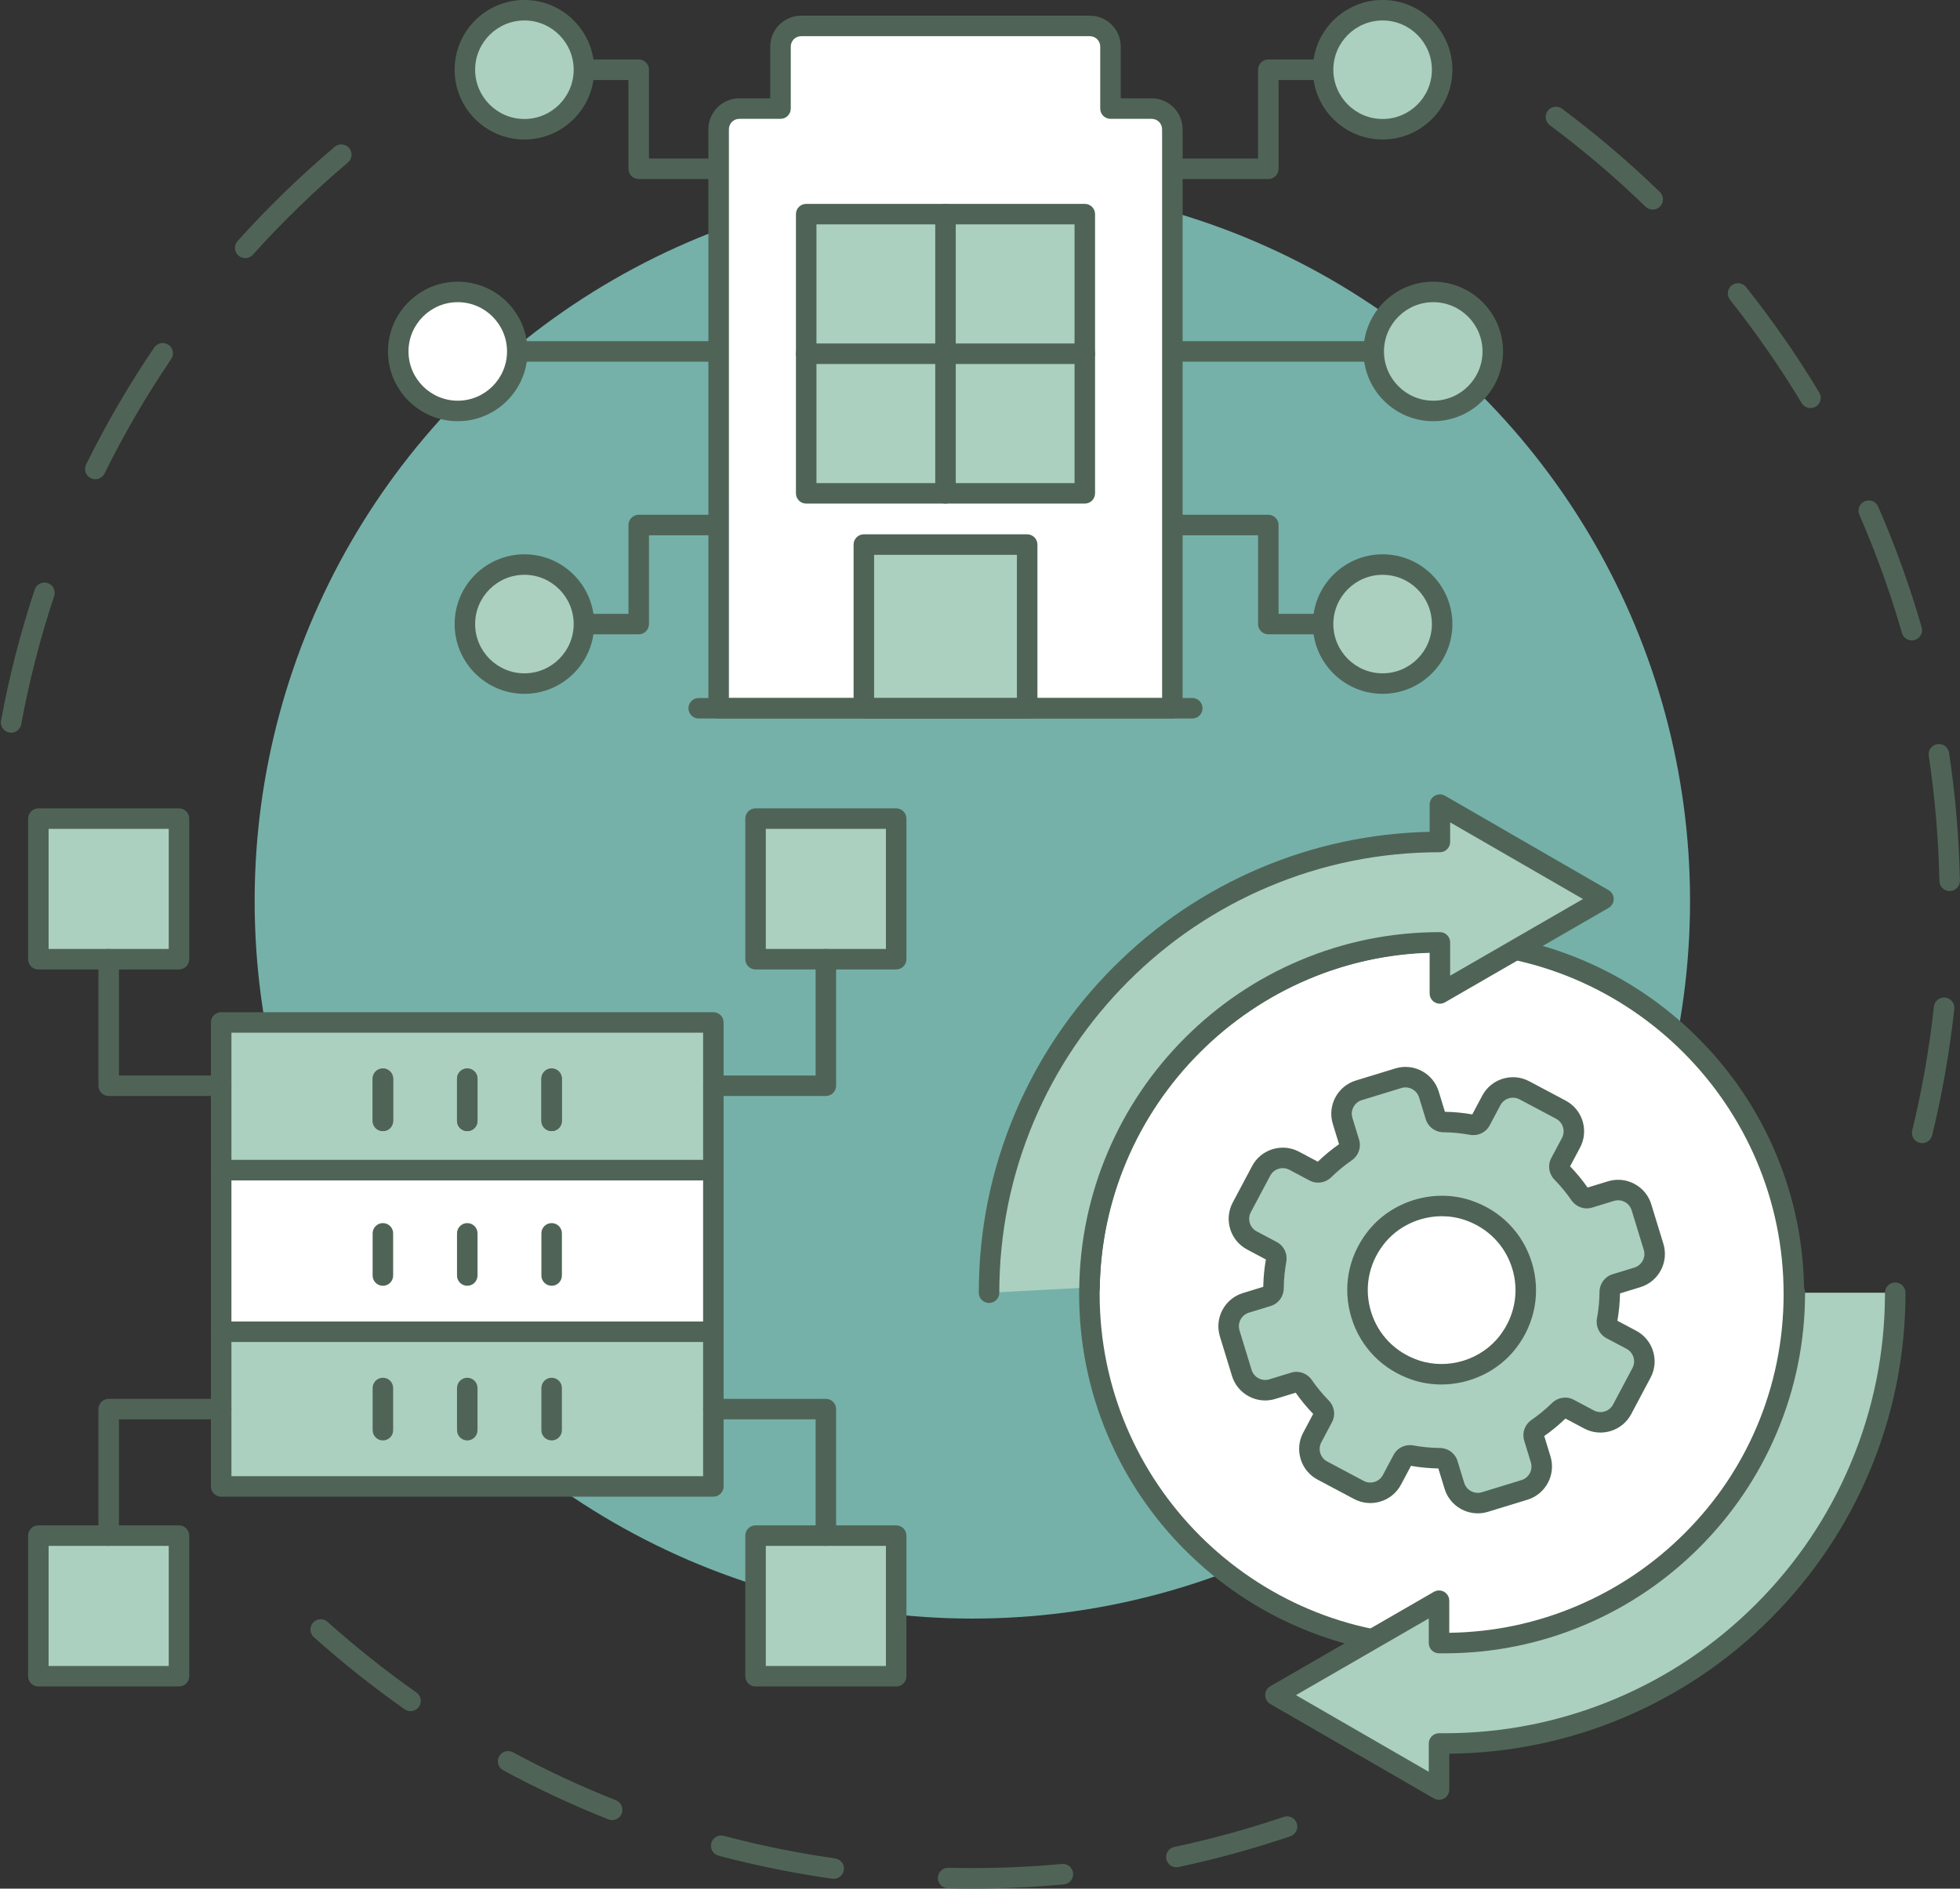 <?xml version="1.0" encoding="UTF-8" standalone="no"?><svg xmlns="http://www.w3.org/2000/svg" xmlns:xlink="http://www.w3.org/1999/xlink" fill="#000000" height="2210.5" preserveAspectRatio="xMidYMid meet" version="1" viewBox="852.8 894.8 2293.5 2210.5" width="2293.5" zoomAndPan="magnify"><rect x="852.8" y="894.8" width="2293.5" height="2210.5" fill="#333333" stroke="none"/><g><g><g id="change1_4"><path d="M1990.593,3105.238c-9.488,0-19.11-0.117-28.598-0.348c-6.626-0.16-11.866-5.662-11.705-12.287 s5.651-11.893,12.287-11.705c9.295,0.226,18.721,0.34,28.016,0.34c34.953-0.001,70.227-1.613,104.842-4.791 c6.604-0.617,12.441,4.252,13.048,10.852c0.605,6.6-4.253,12.441-10.853,13.047 C2062.288,3103.591,2026.275,3105.237,1990.593,3105.238z M1828.392,3093.826c-0.562,0-1.129-0.04-1.702-0.121 c-44.723-6.35-89.491-15.425-133.062-26.975c-6.406-1.698-10.223-8.269-8.525-14.675c1.698-6.405,8.266-10.221,14.674-8.524 c42.661,11.309,86.495,20.195,130.286,26.412c6.562,0.932,11.125,7.006,10.194,13.567 C1839.407,3089.5,1834.272,3093.826,1828.392,3093.826z M2229.317,3080.29c-5.547,0-10.528-3.867-11.727-9.511 c-1.377-6.482,2.763-12.854,9.246-14.23c43.223-9.178,86.335-21.034,128.138-35.24c6.278-2.134,13.091,1.226,15.224,7.5 c2.132,6.275-1.227,13.091-7.501,15.224c-42.697,14.509-86.729,26.619-130.876,35.993 C2230.981,3080.204,2230.142,3080.29,2229.317,3080.29z M1569.11,3025.084c-1.472,0-2.968-0.272-4.42-0.848 c-41.905-16.619-83.292-35.934-123.013-57.408c-5.83-3.151-8.001-10.433-4.849-16.263c3.152-5.83,10.435-8,16.263-4.849 c38.892,21.026,79.417,39.938,120.447,56.209c6.161,2.443,9.174,9.418,6.731,15.579 C1578.401,3022.214,1573.885,3025.084,1569.11,3025.084z M1333.166,2897.557c-2.386,0-4.795-0.709-6.895-2.187 c-36.876-25.944-72.623-54.359-106.248-84.456c-4.938-4.42-5.358-12.007-0.938-16.944c4.42-4.94,12.007-5.358,16.944-0.938 c32.931,29.475,67.938,57.303,104.051,82.71c5.42,3.813,6.723,11.299,2.91,16.72 C1340.655,2895.781,1336.94,2897.557,1333.166,2897.557z" fill="#4f6457"/></g><g id="change1_5"><path d="M3102.06,2232.748c-0.939,0-1.894-0.111-2.847-0.343c-6.439-1.567-10.39-8.057-8.823-14.497 c11.545-47.452,20.08-96.212,25.37-144.928c0.714-6.588,6.63-11.342,13.225-10.635c6.589,0.716,11.351,6.637,10.635,13.226 c-5.401,49.75-14.119,99.548-25.909,148.011C3112.376,2229.068,3107.467,2232.748,3102.06,2232.748z M3134.182,1937.717 c-6.515,0-11.859-5.213-11.992-11.756c-0.997-49.053-5.184-98.368-12.445-146.576c-0.987-6.553,3.525-12.666,10.079-13.653 c6.563-0.989,12.667,3.526,13.653,10.079c7.415,49.227,11.69,99.581,12.707,149.663c0.135,6.626-5.127,12.106-11.753,12.241 C3134.348,1937.716,3134.264,1937.717,3134.182,1937.717z M3089.908,1644.343c-5.213,0-10.012-3.423-11.525-8.683 c-13.521-46.97-30.294-93.52-49.853-138.357c-2.649-6.075,0.127-13.147,6.201-15.797c6.074-2.649,13.146,0.126,15.797,6.201 c19.977,45.795,37.107,93.34,50.917,141.313c1.834,6.369-1.843,13.018-8.212,14.852 C3092.125,1644.19,3091.007,1644.343,3089.908,1644.343z M2971.344,1372.42c-4.071,0-8.041-2.072-10.293-5.814 c-25.199-41.87-53.419-82.532-83.878-120.857c-4.123-5.188-3.26-12.737,1.929-16.861c5.188-4.124,12.736-3.261,16.86,1.929 c31.103,39.135,59.92,80.658,85.651,123.414c3.418,5.679,1.585,13.052-4.094,16.47 C2975.584,1371.865,2973.45,1372.42,2971.344,1372.42z M2786.73,1140.107c-3.01,0-6.021-1.125-8.353-3.384 c-35.137-34.067-72.831-66.158-112.036-95.381c-5.313-3.96-6.41-11.479-2.449-16.792s11.48-6.411,16.793-2.45 c40.031,29.839,78.521,62.606,114.398,97.392c4.759,4.613,4.876,12.21,0.263,16.968 C2792.994,1138.888,2789.863,1140.107,2786.73,1140.107z" fill="#4f6457"/></g><g id="change1_6"><path d="M865.829,1752.364c-0.723,0-1.456-0.065-2.193-0.202c-6.517-1.203-10.825-7.462-9.621-13.979 c9.567-51.807,22.828-103.398,39.414-153.342c2.09-6.289,8.882-9.696,15.171-7.606c6.29,2.088,9.695,8.881,7.606,15.17 c-16.24,48.898-29.223,99.412-38.591,150.136C876.548,1748.322,871.503,1752.364,865.829,1752.364z M964.327,1455.696 c-1.784,0-3.595-0.399-5.303-1.242c-5.942-2.934-8.381-10.13-5.448-16.073c23.285-47.162,50.087-93.194,79.664-136.817 c3.719-5.486,11.18-6.918,16.667-3.198c5.485,3.719,6.917,11.181,3.198,16.667c-28.962,42.717-55.208,87.792-78.008,133.974 C973.006,1453.241,968.751,1455.696,964.327,1455.696z M1139.736,1196.922c-2.858,0-5.726-1.015-8.019-3.076 c-4.929-4.431-5.332-12.019-0.901-16.947c35.201-39.152,73.424-76.244,113.61-110.245c5.06-4.281,12.631-3.65,16.912,1.41 c4.281,5.059,3.65,12.631-1.41,16.912c-39.355,33.3-76.791,69.626-111.264,107.97 C1146.294,1195.58,1143.021,1196.922,1139.736,1196.922z" fill="#4f6457"/></g><g id="change2_1"><circle cx="1990.593" cy="1949.403" fill="#75b1a9" r="839.822"/></g></g><g><g><g><g id="change3_5"><path d="M1687.543 2275.26L1687.543 2453.538 1111.607 2453.538 1111.607 2275.26 1111.607 2264.302 1687.543 2264.302z" fill="#ffffff"/></g><g id="change1_27"><path d="M1687.543,2465.538h-575.935c-6.627,0-12-5.373-12-12v-189.236c0-6.627,5.373-12,12-12h575.935 c6.627,0,12,5.373,12,12v189.236C1699.543,2460.166,1694.17,2465.538,1687.543,2465.538z M1123.608,2441.538h551.935v-165.236 h-551.935V2441.538z" fill="#4f6457"/></g></g><g><g id="change4_12"><path d="M1687.543 2460.719L1687.543 2634.546 1111.607 2634.546 1111.607 2460.719 1111.607 2453.538 1687.543 2453.538z" fill="#acd0c0"/></g><g id="change1_20"><path d="M1687.543,2646.547h-575.935c-6.627,0-12-5.373-12-12v-181.009c0-6.627,5.373-12,12-12h575.935 c6.627,0,12,5.373,12,12v181.009C1699.543,2641.174,1694.17,2646.547,1687.543,2646.547z M1123.608,2622.547h551.935v-157.009 h-551.935V2622.547z" fill="#4f6457"/></g></g><g><g id="change4_15"><path d="M1111.607 2091.521H1687.542V2264.302H1111.607z" fill="#acd0c0"/></g><g id="change1_47"><path d="M1687.543,2276.302h-575.935c-6.627,0-12-5.373-12-12v-172.781c0-6.627,5.373-12,12-12h575.935 c6.627,0,12,5.373,12,12v172.781C1699.543,2270.93,1694.17,2276.302,1687.543,2276.302z M1123.608,2252.302h551.935v-148.781 h-551.935V2252.302z" fill="#4f6457"/></g></g><g><g id="change1_32"><path d="M1498.307,2218.708c-6.627,0-12-5.373-12-12v-49.366c0-6.627,5.373-12,12-12s12,5.373,12,12 v49.366C1510.307,2213.336,1504.934,2218.708,1498.307,2218.708z" fill="#4f6457"/></g><g id="change1_29"><path d="M1399.575,2218.708c-6.627,0-12-5.373-12-12v-49.366c0-6.627,5.373-12,12-12s12,5.373,12,12 v49.366C1411.575,2213.336,1406.202,2218.708,1399.575,2218.708z" fill="#4f6457"/></g><g id="change1_2"><path d="M1300.844,2218.708c-6.627,0-12-5.373-12-12v-49.366c0-6.627,5.373-12,12-12s12,5.373,12,12 v49.366C1312.844,2213.336,1307.471,2218.708,1300.844,2218.708z" fill="#4f6457"/></g></g><g><g id="change1_23"><path d="M1498.307,2218.708c-6.627,0-12-5.373-12-12v-49.366c0-6.627,5.373-12,12-12s12,5.373,12,12 v49.366C1510.307,2213.336,1504.934,2218.708,1498.307,2218.708z" fill="#4f6457"/></g><g id="change1_41"><path d="M1399.575,2218.708c-6.627,0-12-5.373-12-12v-49.366c0-6.627,5.373-12,12-12s12,5.373,12,12 v49.366C1411.575,2213.336,1406.202,2218.708,1399.575,2218.708z" fill="#4f6457"/></g><g id="change1_35"><path d="M1300.844,2218.708c-6.627,0-12-5.373-12-12v-49.366c0-6.627,5.373-12,12-12s12,5.373,12,12 v49.366C1312.844,2213.336,1307.471,2218.708,1300.844,2218.708z" fill="#4f6457"/></g></g><g><g id="change1_21"><path d="M1498.307,2399.717c-6.627,0-12-5.373-12-12v-49.366c0-6.627,5.373-12,12-12s12,5.373,12,12 v49.366C1510.307,2394.345,1504.934,2399.717,1498.307,2399.717z" fill="#4f6457"/></g><g id="change1_7"><path d="M1399.575,2399.717c-6.627,0-12-5.373-12-12v-49.366c0-6.627,5.373-12,12-12s12,5.373,12,12 v49.366C1411.575,2394.345,1406.202,2399.717,1399.575,2399.717z" fill="#4f6457"/></g><g id="change1_11"><path d="M1300.844,2399.717c-6.627,0-12-5.373-12-12v-49.366c0-6.627,5.373-12,12-12s12,5.373,12,12 v49.366C1312.844,2394.345,1307.471,2399.717,1300.844,2399.717z" fill="#4f6457"/></g></g><g><g id="change1_8"><path d="M1498.307,2580.726c-6.627,0-12-5.373-12-12v-49.366c0-6.627,5.373-12,12-12s12,5.373,12,12 v49.366C1510.307,2575.353,1504.934,2580.726,1498.307,2580.726z" fill="#4f6457"/></g><g id="change1_48"><path d="M1399.575,2580.726c-6.627,0-12-5.373-12-12v-49.366c0-6.627,5.373-12,12-12s12,5.373,12,12 v49.366C1411.575,2575.353,1406.202,2580.726,1399.575,2580.726z" fill="#4f6457"/></g><g id="change1_36"><path d="M1300.844,2580.726c-6.627,0-12-5.373-12-12v-49.366c0-6.627,5.373-12,12-12s12,5.373,12,12 v49.366C1312.844,2575.353,1307.471,2580.726,1300.844,2580.726z" fill="#4f6457"/></g></g></g><g><g><g id="change4_14"><path d="M897.688 1852.92H1062.241V2017.473H897.688z" fill="#acd0c0"/></g><g id="change1_46"><path d="M1062.241,2029.473H897.688c-6.627,0-12-5.373-12-12V1852.92c0-6.627,5.373-12,12-12h164.553 c6.627,0,12,5.373,12,12v164.553C1074.241,2024.1,1068.869,2029.473,1062.241,2029.473z M909.688,2005.473h140.553V1864.92 H909.688V2005.473z" fill="#4f6457"/></g></g><g id="change1_22"><path d="M1111.608,2177.57H979.965c-6.627,0-12-5.373-12-12v-148.098c0-6.627,5.373-12,12-12 s12,5.373,12,12v136.098h119.643c6.627,0,12,5.373,12,12S1118.235,2177.57,1111.608,2177.57z" fill="#4f6457"/></g></g><g><g><g id="change4_8"><path d="M1736.909 1852.92H1901.462V2017.473H1736.909z" fill="#acd0c0"/></g><g id="change1_10"><path d="M1901.462,2029.473h-164.553c-6.627,0-12-5.373-12-12V1852.92c0-6.627,5.373-12,12-12h164.553 c6.627,0,12,5.373,12,12v164.553C1913.462,2024.1,1908.089,2029.473,1901.462,2029.473z M1748.909,2005.473h140.553V1864.92 h-140.553V2005.473z" fill="#4f6457"/></g></g><g id="change1_42"><path d="M1819.185,2177.57h-131.643c-6.627,0-12-5.373-12-12s5.373-12,12-12h119.643v-136.098 c0-6.627,5.373-12,12-12s12,5.373,12,12v148.098C1831.185,2172.198,1825.813,2177.57,1819.185,2177.57z" fill="#4f6457"/></g></g><g><g><g id="change4_9"><path d="M897.688 2692.14H1062.241V2856.693H897.688z" fill="#acd0c0"/></g><g id="change1_43"><path d="M1062.241,2868.693H897.688c-6.627,0-12-5.373-12-12V2692.14c0-6.627,5.373-12,12-12h164.553 c6.627,0,12,5.373,12,12v164.554C1074.241,2863.32,1068.869,2868.693,1062.241,2868.693z M909.688,2844.693h140.553V2704.14 H909.688V2844.693z" fill="#4f6457"/></g></g><g id="change1_44"><path d="M979.965,2704.14c-6.627,0-12-5.373-12-12v-148.098c0-6.627,5.373-12,12-12h131.643 c6.627,0,12,5.373,12,12s-5.373,12-12,12H991.965v136.098C991.965,2698.767,986.592,2704.14,979.965,2704.14z" fill="#4f6457"/></g></g><g><g><g id="change4_7"><path d="M1736.909 2692.14H1901.462V2856.693H1736.909z" fill="#acd0c0"/></g><g id="change1_39"><path d="M1901.462,2868.693h-164.553c-6.627,0-12-5.373-12-12V2692.14c0-6.627,5.373-12,12-12h164.553 c6.627,0,12,5.373,12,12v164.554C1913.462,2863.32,1908.089,2868.693,1901.462,2868.693z M1748.909,2844.693h140.553V2704.14 h-140.553V2844.693z" fill="#4f6457"/></g></g><g id="change1_26"><path d="M1819.185,2704.14c-6.627,0-12-5.373-12-12v-136.098h-119.643c-6.627,0-12-5.373-12-12 s5.373-12,12-12h131.643c6.627,0,12,5.373,12,12v148.098C1831.185,2698.767,1825.813,2704.14,1819.185,2704.14z" fill="#4f6457"/></g></g></g><g><g><g id="change1_13"><path d="M1748.831,1104.332H1600.19c-6.627,0-12-5.373-12-12V988.415h-99.197c-6.627,0-12-5.373-12-12 s5.373-12,12-12h111.197c6.627,0,12,5.373,12,12v103.917h136.641c6.627,0,12,5.373,12,12S1755.458,1104.332,1748.831,1104.332z" fill="#4f6457"/></g><g><g id="change4_4"><circle cx="1466.438" cy="976.415" fill="#acd0c0" r="69.653"/></g><g id="change1_33"><path d="M1466.439,1058.068c-45.024,0-81.653-36.629-81.653-81.653s36.629-81.653,81.653-81.653 c45.023,0,81.653,36.629,81.653,81.653S1511.462,1058.068,1466.439,1058.068z M1466.439,918.762 c-31.79,0-57.653,25.863-57.653,57.653s25.863,57.653,57.653,57.653s57.653-25.863,57.653-57.653 S1498.229,918.762,1466.439,918.762z" fill="#4f6457"/></g></g><g id="change1_14"><path d="M1600.19,1637.219h-111.197c-6.627,0-12-5.373-12-12s5.373-12,12-12h99.197v-103.917 c0-6.627,5.373-12,12-12h148.641c6.627,0,12,5.373,12,12s-5.373,12-12,12H1612.19v103.917 C1612.19,1631.846,1606.817,1637.219,1600.19,1637.219z" fill="#4f6457"/></g><g><g id="change4_6"><circle cx="1466.438" cy="1625.219" fill="#acd0c0" r="69.653" transform="rotate(-45.001 1466.427 1625.244)"/></g><g id="change1_9"><path d="M1466.439,1706.872c-45.024,0-81.653-36.629-81.653-81.653c0-45.023,36.629-81.653,81.653-81.653 c45.023,0,81.653,36.629,81.653,81.653C1548.092,1670.243,1511.462,1706.872,1466.439,1706.872z M1466.439,1567.566 c-31.79,0-57.653,25.863-57.653,57.653s25.863,57.653,57.653,57.653s57.653-25.863,57.653-57.653 S1498.229,1567.566,1466.439,1567.566z" fill="#4f6457"/></g></g><g id="change1_15"><path d="M1780.285,1318.133h-349.454c-6.627,0-12-5.373-12-12s5.373-12,12-12h349.454 c6.627,0,12,5.373,12,12S1786.912,1318.133,1780.285,1318.133z" fill="#4f6457"/></g><g><g id="change3_2"><circle cx="1388.45" cy="1306.133" fill="#ffffff" r="69.653" transform="rotate(-13.286 1388.127 1305.902)"/></g><g id="change1_25"><path d="M1388.45,1387.786c-45.024,0-81.653-36.629-81.653-81.653c0-45.024,36.629-81.653,81.653-81.653 s81.653,36.629,81.653,81.653C1470.104,1351.156,1433.474,1387.786,1388.45,1387.786z M1388.45,1248.479 c-31.79,0-57.653,25.863-57.653,57.653s25.863,57.653,57.653,57.653s57.653-25.863,57.653-57.653 S1420.24,1248.479,1388.45,1248.479z" fill="#4f6457"/></g></g><g id="change1_16"><path d="M2336.917,1104.332h-148.641c-6.627,0-12-5.373-12-12s5.373-12,12-12h136.641V976.415 c0-6.627,5.373-12,12-12h111.197c6.627,0,12,5.373,12,12s-5.373,12-12,12h-99.197v103.917 C2348.917,1098.959,2343.545,1104.332,2336.917,1104.332z" fill="#4f6457"/></g><g><g id="change4_5"><circle cx="2470.668" cy="976.415" fill="#acd0c0" r="69.653"/></g><g id="change1_34"><path d="M2470.669,1058.068c-45.023,0-81.653-36.629-81.653-81.653s36.63-81.653,81.653-81.653 s81.652,36.629,81.652,81.653S2515.692,1058.068,2470.669,1058.068z M2470.669,918.762c-31.79,0-57.653,25.863-57.653,57.653 s25.863,57.653,57.653,57.653s57.652-25.863,57.652-57.653S2502.459,918.762,2470.669,918.762z" fill="#4f6457"/></g></g><g id="change1_17"><path d="M2448.114,1637.219h-111.197c-6.627,0-12-5.373-12-12v-103.917h-136.641c-6.627,0-12-5.373-12-12 s5.373-12,12-12h148.641c6.628,0,12,5.373,12,12v103.917h99.197c6.627,0,12,5.373,12,12S2454.741,1637.219,2448.114,1637.219z" fill="#4f6457"/></g><g><g id="change4_13"><circle cx="2470.668" cy="1625.219" fill="#acd0c0" r="69.653" transform="rotate(-13.286 2470.107 1624.95)"/></g><g id="change1_24"><path d="M2470.669,1706.872c-45.023,0-81.653-36.629-81.653-81.653c0-45.023,36.63-81.653,81.653-81.653 s81.652,36.629,81.652,81.653C2552.321,1670.243,2515.692,1706.872,2470.669,1706.872z M2470.669,1567.566 c-31.79,0-57.653,25.863-57.653,57.653s25.863,57.653,57.653,57.653s57.652-25.863,57.652-57.653 S2502.459,1567.566,2470.669,1567.566z" fill="#4f6457"/></g></g><g id="change1_18"><path d="M2487.535,1318.133h-394.243c-6.627,0-12-5.373-12-12s5.373-12,12-12h394.243 c6.628,0,12,5.373,12,12S2494.163,1318.133,2487.535,1318.133z" fill="#4f6457"/></g><g><g id="change4_1"><circle cx="2529.916" cy="1306.133" fill="#acd0c0" r="69.653" transform="rotate(-80.781 2529.941 1306.092)"/></g><g id="change1_1"><path d="M2529.916,1387.786c-45.023,0-81.653-36.629-81.653-81.653c0-45.024,36.63-81.653,81.653-81.653 s81.653,36.629,81.653,81.653C2611.569,1351.156,2574.939,1387.786,2529.916,1387.786z M2529.916,1248.479 c-31.79,0-57.653,25.863-57.653,57.653s25.863,57.653,57.653,57.653s57.653-25.863,57.653-57.653 S2561.706,1248.479,2529.916,1248.479z" fill="#4f6457"/></g></g></g><g><g><g id="change3_4"><path d="M2200.505,1021.902h-48.264v-72.591c0-13.352-10.821-24.162-24.162-24.162h-337.793 c-13.35,0-24.16,10.81-24.16,24.162v72.591h-48.266c-13.328,0-24.129,10.832-24.129,24.193v677.655l530.904,0.004v-677.659 C2224.635,1032.734,2213.834,1021.902,2200.505,1021.902z" fill="#ffffff"/></g><g id="change1_38"><path d="M2224.635,1735.753l-530.904-0.004c-6.627,0-12-5.373-12-12v-677.655 c0-19.957,16.208-36.193,36.129-36.193h36.266v-60.591c0-19.939,16.222-36.162,36.161-36.162h337.792 c19.939,0,36.161,16.222,36.161,36.162v60.591h36.265c19.923,0,36.131,16.236,36.131,36.193v677.659 c0,3.183-1.265,6.235-3.515,8.485C2230.87,1734.489,2227.818,1735.753,2224.635,1735.753z M1705.731,1711.75l506.904,0.004 v-665.659c0-6.723-5.441-12.193-12.131-12.193h-48.265c-6.627,0-12-5.373-12-12v-72.591c0-6.706-5.455-12.162-12.161-12.162 h-337.792c-6.706,0-12.161,5.456-12.161,12.162v72.591c0,6.627-5.373,12-12,12h-48.266c-6.688,0-12.129,5.47-12.129,12.193 V1711.75z" fill="#4f6457"/></g></g><g><g id="change4_16"><path d="M1796.179 1145.428H2122.186V1472.204H1796.179z" fill="#acd0c0"/></g><g id="change1_49"><path d="M2122.186,1484.205h-326.007c-6.627,0-12-5.373-12-12v-326.776c0-6.627,5.373-12,12-12h326.007 c6.627,0,12,5.373,12,12v326.776C2134.186,1478.832,2128.813,1484.205,2122.186,1484.205z M1808.179,1460.205h302.007v-302.776 h-302.007V1460.205z" fill="#4f6457"/></g></g><g><g><g id="change3_8"><path d="M1959.178,1145.428v326.778V1145.428z" fill="#ffffff"/></g><g id="change1_12"><path d="M1959.177,1484.207c-6.627,0-12-5.373-12-12v-326.778c0-6.627,5.373-12,12-12s12,5.373,12,12 v326.778C1971.177,1478.834,1965.804,1484.207,1959.177,1484.207z" fill="#4f6457"/></g></g><g><g id="change3_7"><path d="M2122.186,1308.818H1796.18H2122.186z" fill="#ffffff"/></g><g id="change1_28"><path d="M2122.186,1320.817H1796.18c-6.627,0-12-5.373-12-12s5.373-12,12-12h326.006 c6.627,0,12,5.373,12,12S2128.813,1320.817,2122.186,1320.817z" fill="#4f6457"/></g></g></g><g><g id="change4_10"><path d="M1863.622 1532.173H2054.744V1723.754H1863.622z" fill="#acd0c0"/></g><g id="change1_45"><path d="M2054.744,1735.753h-191.122c-6.627,0-12-5.373-12-12v-191.581c0-6.627,5.373-12,12-12h191.122 c6.627,0,12,5.373,12,12v191.581C2066.744,1730.381,2061.371,1735.753,2054.744,1735.753z M1875.622,1711.753h167.122v-167.581 h-167.122V1711.753z" fill="#4f6457"/></g></g><g><g id="change3_6"><path d="M1670.4,1723.754h577.567H1670.4z" fill="#ffffff"/></g><g id="change1_40"><path d="M2247.967,1735.753H1670.4c-6.627,0-12-5.373-12-12s5.373-12,12-12h577.567 c6.627,0,12,5.373,12,12S2254.594,1735.753,2247.967,1735.753z" fill="#4f6457"/></g></g></g></g><g><g><g id="change3_3"><circle cx="2539.739" cy="2409.422" fill="#ffffff" r="412.17"/></g><g id="change1_37"><path d="M2539.739,2833.592c-57.258,0-112.809-11.217-165.11-33.338 c-50.511-21.365-95.872-51.947-134.823-90.898s-69.533-84.313-90.898-134.824c-22.121-52.301-33.338-107.852-33.338-165.109 s11.217-112.808,33.338-165.11c21.365-50.511,51.947-95.873,90.898-134.824s84.313-69.534,134.823-90.898 c52.302-22.122,107.853-33.338,165.11-33.338c57.257,0,112.808,11.217,165.109,33.338 c50.512,21.364,95.872,51.947,134.823,90.898s69.534,84.313,90.898,134.824c22.121,52.302,33.338,107.853,33.338,165.11 s-11.217,112.809-33.338,165.109c-21.364,50.512-51.947,95.873-90.898,134.824s-84.312,69.533-134.823,90.898 C2652.547,2822.375,2596.996,2833.592,2539.739,2833.592z M2539.739,2009.252c-220.654,0-400.17,179.516-400.17,400.17 s179.516,400.17,400.17,400.17s400.169-179.516,400.169-400.17S2760.393,2009.252,2539.739,2009.252z" fill="#4f6457"/></g></g><g><g><g><g id="change4_11"><path d="M2953.005,2407.844c0,56.526-11.497,110.417-32.275,159.458 c-20.778,49.041-50.837,93.232-87.963,130.357s-81.316,67.184-130.358,87.962c-49.042,20.778-102.934,32.275-159.461,32.275 c-2.73,0-3.562,0.053-6.28,0v-49.586l-191.406,110.509l191.406,110.509v-53.915h6.279c72.842,0,142.236-14.762,205.354-41.459 c63.117-26.697,119.958-65.327,167.694-113.062c47.736-47.736,86.366-104.576,113.062-167.694 c26.697-63.117,41.459-132.511,41.459-205.353H2953.005z" fill="#acd0c0"/></g><g id="change1_19"><path d="M2536.671,3001.327c-2.072,0-4.144-0.536-6-1.607l-191.406-110.509 c-3.713-2.144-6-6.105-6-10.393s2.287-8.249,6-10.393l191.406-110.509c3.712-2.142,8.286-2.143,12,0 c3.713,2.144,6,6.105,6,10.393v37.546c51.629-0.723,101.747-11.238,149.058-31.283c47.387-20.077,89.966-48.81,126.555-85.398 c36.591-36.591,65.323-79.169,85.398-126.553c20.785-49.058,31.324-101.132,31.324-154.777c0-6.627,5.372-12,12-12 s12,5.373,12,12c0,56.879-11.179,112.104-33.227,164.14c-21.284,50.238-51.741,95.376-90.525,134.16 c-38.782,38.782-83.921,69.239-134.162,90.525c-52.035,22.047-107.26,33.226-164.142,33.226c-0.947,0-1.654,0.007-2.296,0.013 c-1.282,0.013-2.334,0.022-4.221-0.015c-6.533-0.13-11.763-5.463-11.763-11.998v-28.802l-155.406,89.725l155.406,89.725 v-33.131c0-6.628,5.372-12,12-12h6.278c69.606,0,137.125-13.63,200.679-40.511c61.394-25.968,116.531-63.144,163.883-110.496 c47.354-47.354,84.529-102.491,110.496-163.883c26.881-63.554,40.511-131.072,40.511-200.678c0-6.627,5.373-12,12-12 s12,5.373,12,12c0,72.835-14.268,143.5-42.407,210.028c-27.176,64.252-66.079,121.954-115.629,171.504 c-49.548,49.549-107.25,88.452-171.504,115.629c-64.787,27.402-133.49,41.65-204.307,42.378v41.944 c0,4.287-2.287,8.249-6,10.393C2540.814,3000.791,2538.742,3001.327,2536.671,3001.327z" fill="#4f6457"/></g></g><g><g id="change4_2"><path d="M2127.685,2401.645c0.808-54.268,12.211-106.014,32.229-153.26 c20.778-49.041,50.837-93.232,87.963-130.357c37.125-37.125,81.316-67.184,130.358-87.962 c49.042-20.778,102.933-32.275,159.46-32.275v59.768l191.406-110.508l-191.406-110.508v37.916v5.817 c-72.843,0-142.237,14.763-205.354,41.459s-119.958,65.327-167.694,113.062c-47.736,47.736-86.366,104.576-113.062,167.694 c-26.696,63.117-41.459,132.511-41.459,205.353L2127.685,2401.645z" fill="#acd0c0"/></g><g id="change1_30"><path d="M2010.126,2419.844c-6.627,0-12-5.373-12-12c0-72.835,14.268-143.499,42.407-210.028 c27.177-64.253,66.079-121.955,115.628-171.504c49.55-49.549,107.252-88.452,171.505-115.629 c62.87-26.592,129.43-40.795,198.028-42.277v-31.862c0-4.287,2.287-8.249,6-10.392s8.287-2.144,12,0L2735.1,1936.66 c3.713,2.144,6,6.105,6,10.392s-2.287,8.249-6,10.392l-191.406,110.508c-3.713,2.144-8.287,2.144-12,0s-6-6.105-6-10.392 v-47.592c-49.414,1.456-97.387,11.916-142.778,31.148c-47.384,20.075-89.963,48.807-126.555,85.398 c-36.589,36.589-65.321,79.167-85.398,126.553c-19.988,47.176-30.512,97.225-31.278,148.757 c-0.099,6.627-5.547,11.925-12.178,11.82c-6.627-0.099-11.919-5.55-11.82-12.177c0.813-54.643,11.977-107.722,33.179-157.763 c21.286-50.241,51.743-95.378,90.525-134.161c38.784-38.784,83.924-69.241,134.162-90.526 c52.035-22.047,107.261-33.226,164.142-33.226c6.627,0,12,5.373,12,12v38.983l155.406-89.724l-155.406-89.724v22.948 c0,6.627-5.373,12-12,12c-69.606,0-137.125,13.63-200.679,40.511c-61.393,25.967-116.531,63.143-163.884,110.496 c-47.353,47.352-84.528,102.49-110.495,163.883c-26.881,63.555-40.511,131.073-40.511,200.679 C2022.126,2414.472,2016.753,2419.844,2010.126,2419.844z" fill="#4f6457"/></g></g></g><g><g><g id="change4_3"><path d="M2328.542,2265.259l-22.667,42.676c-7.418,13.966-2.11,31.301,11.856,38.719l23.537,12.501 c3.746,1.99,5.649,6.175,4.887,10.348c-2.015,11.031-3.061,22.125-3.171,33.173c-0.042,4.245-2.708,7.98-6.766,9.223 l-25.489,7.805c-15.121,4.63-23.625,20.641-18.995,35.761l14.149,46.205c4.63,15.12,20.641,23.625,35.761,18.995l25.489-7.805 c4.059-1.243,8.359,0.36,10.771,3.853c6.277,9.092,13.356,17.698,21.202,25.709c2.968,3.031,3.735,7.564,1.745,11.31 l-12.502,23.537c-7.418,13.966-2.11,31.301,11.856,38.719l42.676,22.667c13.966,7.418,31.301,2.11,38.718-11.856l12.502-23.537 c1.99-3.747,6.175-5.649,10.348-4.887c11.031,2.015,22.125,3.061,33.172,3.171c4.245,0.042,7.98,2.708,9.223,6.766 l7.805,25.489c4.63,15.12,20.641,23.625,35.762,18.995l46.205-14.148c15.121-4.63,23.625-20.641,18.995-35.762l-7.805-25.489 c-1.243-4.059,0.36-8.359,3.853-10.771c9.092-6.277,17.698-13.356,25.71-21.202c3.031-2.968,7.564-3.735,11.31-1.745 l23.537,12.501c13.966,7.418,31.301,2.11,38.719-11.856l22.667-42.676c7.418-13.966,2.11-31.301-11.856-38.719l-23.537-12.502 c-3.746-1.99-5.649-6.175-4.887-10.348c2.015-11.031,3.061-22.125,3.171-33.173c0.042-4.245,2.708-7.98,6.766-9.223 l25.489-7.805c15.12-4.63,23.625-20.641,18.995-35.761l-14.148-46.205c-4.63-15.121-20.641-23.625-35.762-18.995l-25.488,7.805 c-4.059,1.243-8.359-0.36-10.771-3.853c-6.277-9.092-13.356-17.698-21.202-25.71c-2.968-3.031-3.735-7.564-1.745-11.31 l12.502-23.537c7.418-13.966,2.11-31.301-11.856-38.719l-42.676-22.667c-13.966-7.418-31.301-2.11-38.719,11.856 l-12.501,23.537c-1.99,3.747-6.175,5.65-10.348,4.887c-11.031-2.015-22.125-3.061-33.173-3.172 c-4.245-0.042-7.98-2.708-9.223-6.767l-7.805-25.488c-4.63-15.121-20.641-23.625-35.762-18.995l-46.205,14.148 c-15.12,4.63-23.625,20.641-18.995,35.761l7.805,25.489c1.243,4.059-0.36,8.359-3.853,10.771 c-9.092,6.277-17.698,13.356-25.71,21.202c-3.031,2.968-7.564,3.734-11.31,1.744l-23.537-12.501 C2353.295,2245.985,2335.96,2251.293,2328.542,2265.259z" fill="#acd0c0"/></g><g id="change1_3"><path d="M2582.051,2666.056c-17.392,0-33.523-11.266-38.874-28.739l-7.285-23.792 c-10.713-0.19-21.471-1.22-32.025-3.063l-11.669,21.968c-5.091,9.586-13.61,16.614-23.988,19.792 c-10.379,3.177-21.372,2.123-30.957-2.968l-42.676-22.667c-9.585-5.091-16.614-13.61-19.792-23.988 c-3.179-10.378-2.125-21.372,2.967-30.957l11.668-21.968c-7.434-7.71-14.311-16.048-20.469-24.819l-23.792,7.285 c-10.377,3.176-21.37,2.124-30.957-2.967c-9.585-5.092-16.614-13.61-19.792-23.987l-14.148-46.206 c-6.561-21.423,5.532-44.189,26.955-50.75l23.792-7.285c0.19-10.716,1.219-21.473,3.062-32.026l-21.967-11.667 c-19.786-10.51-27.334-35.158-16.825-54.945l22.668-42.677l10.598,5.629l-10.598-5.629c5.091-9.585,13.61-16.614,23.987-19.792 c10.379-3.179,21.371-2.124,30.957,2.967l21.968,11.668c7.714-7.437,16.051-14.312,24.82-20.469l-7.285-23.792 c-6.561-21.423,5.532-44.189,26.955-50.749l46.204-14.148c21.429-6.559,44.19,5.533,50.75,26.956l7.284,23.791 c10.715,0.191,21.474,1.22,32.026,3.063l11.668-21.968c10.509-19.788,35.158-27.336,54.945-16.825l42.677,22.667 c19.787,10.51,27.334,35.159,16.824,54.945l-11.668,21.968c7.436,7.711,14.312,16.049,20.47,24.82l23.791-7.286 c10.378-3.179,21.371-2.124,30.957,2.967c9.586,5.091,16.615,13.61,19.793,23.988l14.147,46.205 c6.561,21.423-5.532,44.189-26.955,50.75l-23.792,7.285c-0.19,10.714-1.219,21.472-3.062,32.025l21.967,11.669 c9.585,5.091,16.614,13.61,19.792,23.987c3.179,10.379,2.125,21.372-2.967,30.958l-22.667,42.676 c-10.51,19.788-35.161,27.333-54.945,16.824l-21.968-11.667c-7.713,7.437-16.051,14.313-24.819,20.469l7.285,23.791 c6.56,21.424-5.533,44.189-26.955,50.75l-46.205,14.147C2589.976,2665.48,2585.981,2666.056,2582.051,2666.056z M2502.595,2586.206c1.325,0,2.667,0.12,4.011,0.365c10.245,1.871,20.722,2.873,31.136,2.978 c9.542,0.094,17.813,6.223,20.577,15.25l7.806,25.49c2.684,8.769,12.008,13.719,20.773,11.033l46.205-14.147 c8.77-2.686,13.719-12.005,11.033-20.774l-7.804-25.488c-2.766-9.028,0.654-18.737,8.511-24.16 c8.57-5.917,16.689-12.612,24.13-19.899c6.822-6.681,17.005-8.193,25.336-3.769l23.536,12.501 c3.924,2.084,8.424,2.515,12.673,1.215c4.248-1.301,7.735-4.178,9.819-8.102l22.667-42.677 c2.084-3.924,2.515-8.424,1.214-12.671c-1.301-4.249-4.178-7.736-8.102-9.82l-23.536-12.502 c-8.332-4.424-12.778-13.708-11.063-23.1c1.871-10.245,2.872-20.72,2.977-31.138c0.097-9.545,6.226-17.814,15.252-20.578 l25.488-7.805c8.77-2.686,13.72-12.005,11.034-20.774l-14.147-46.205c-1.301-4.248-4.179-7.735-8.103-9.819 c-3.925-2.084-8.424-2.517-12.672-1.215l-25.488,7.805c-9.027,2.763-18.736-0.655-24.159-8.51 c-5.919-8.573-12.615-16.692-19.9-24.131c-6.68-6.821-8.194-17.002-3.771-25.334l12.503-23.539 c4.302-8.1,1.212-18.189-6.887-22.492l-42.677-22.667c-8.1-4.302-18.189-1.212-22.492,6.888l-12.501,23.537 c-4.427,8.333-13.719,12.774-23.103,11.063c-10.244-1.872-20.72-2.873-31.137-2.977c-9.543-0.096-17.813-6.225-20.577-15.251 l-7.806-25.489c-2.685-8.77-12.011-13.722-20.773-11.035l-46.204,14.148c-8.77,2.686-13.72,12.005-11.034,20.774l7.804,25.488 c2.766,9.027-0.653,18.737-8.509,24.159c-8.57,5.918-16.689,12.613-24.132,19.9c-6.821,6.681-17.003,8.194-25.335,3.769 L2361.632,2264c-3.925-2.084-8.424-2.516-12.672-1.214c-4.248,1.301-7.735,4.178-9.819,8.102l0,0l-22.668,42.676 c-4.302,8.1-1.212,18.19,6.888,22.492l23.537,12.5c8.334,4.428,12.779,13.712,11.063,23.104 c-1.871,10.242-2.872,20.717-2.977,31.135c-0.094,9.542-6.223,17.813-15.251,20.578l-25.489,7.805 c-8.77,2.686-13.72,12.005-11.034,20.774l14.147,46.205c2.688,8.77,12.006,13.72,20.774,11.034l25.489-7.806 c9.025-2.762,18.735,0.656,24.159,8.51c5.92,8.575,12.615,16.693,19.899,24.131c6.682,6.822,8.196,17.005,3.77,25.337 l-12.502,23.536c-2.084,3.924-2.516,8.424-1.214,12.672c1.301,4.249,4.178,7.736,8.102,9.82l42.676,22.667 c3.923,2.084,8.422,2.515,12.673,1.215c4.248-1.301,7.735-4.178,9.819-8.102l12.502-23.537 C2487.295,2590.493,2494.655,2586.206,2502.595,2586.206z" fill="#4f6457"/></g></g><g><g id="change3_1"><ellipse cx="2539.739" cy="2404.793" fill="#ffffff" rx="97.922" ry="98.702" transform="rotate(-17.025 2539.86 2404.862)"/></g><g id="change1_31"><path d="M2539.361,2515.244c-11.518,0-23.091-1.813-34.254-5.582 c-34.522-11.657-60.371-38.1-70.92-72.548c-10.548-34.448-3.938-70.831,18.139-99.819 c28.028-36.805,78.218-52.172,122.045-37.371c34.521,11.657,60.37,38.1,70.919,72.548 c10.548,34.448,3.937,70.831-18.139,99.818C2606.262,2499.721,2573.062,2515.244,2539.361,2515.244z M2539.952,2318.305 c-26.311,0-52.224,12.116-68.532,33.531c-17.335,22.763-22.541,51.284-14.284,78.251c8.258,26.967,28.541,47.683,55.649,56.837 c34.218,11.551,73.394-0.444,95.272-29.174c17.335-22.763,22.541-51.284,14.284-78.25 c-8.258-26.967-28.541-47.683-55.648-56.837C2557.98,2319.72,2548.94,2318.305,2539.952,2318.305z" fill="#4f6457"/></g></g></g></g></g></g></svg>